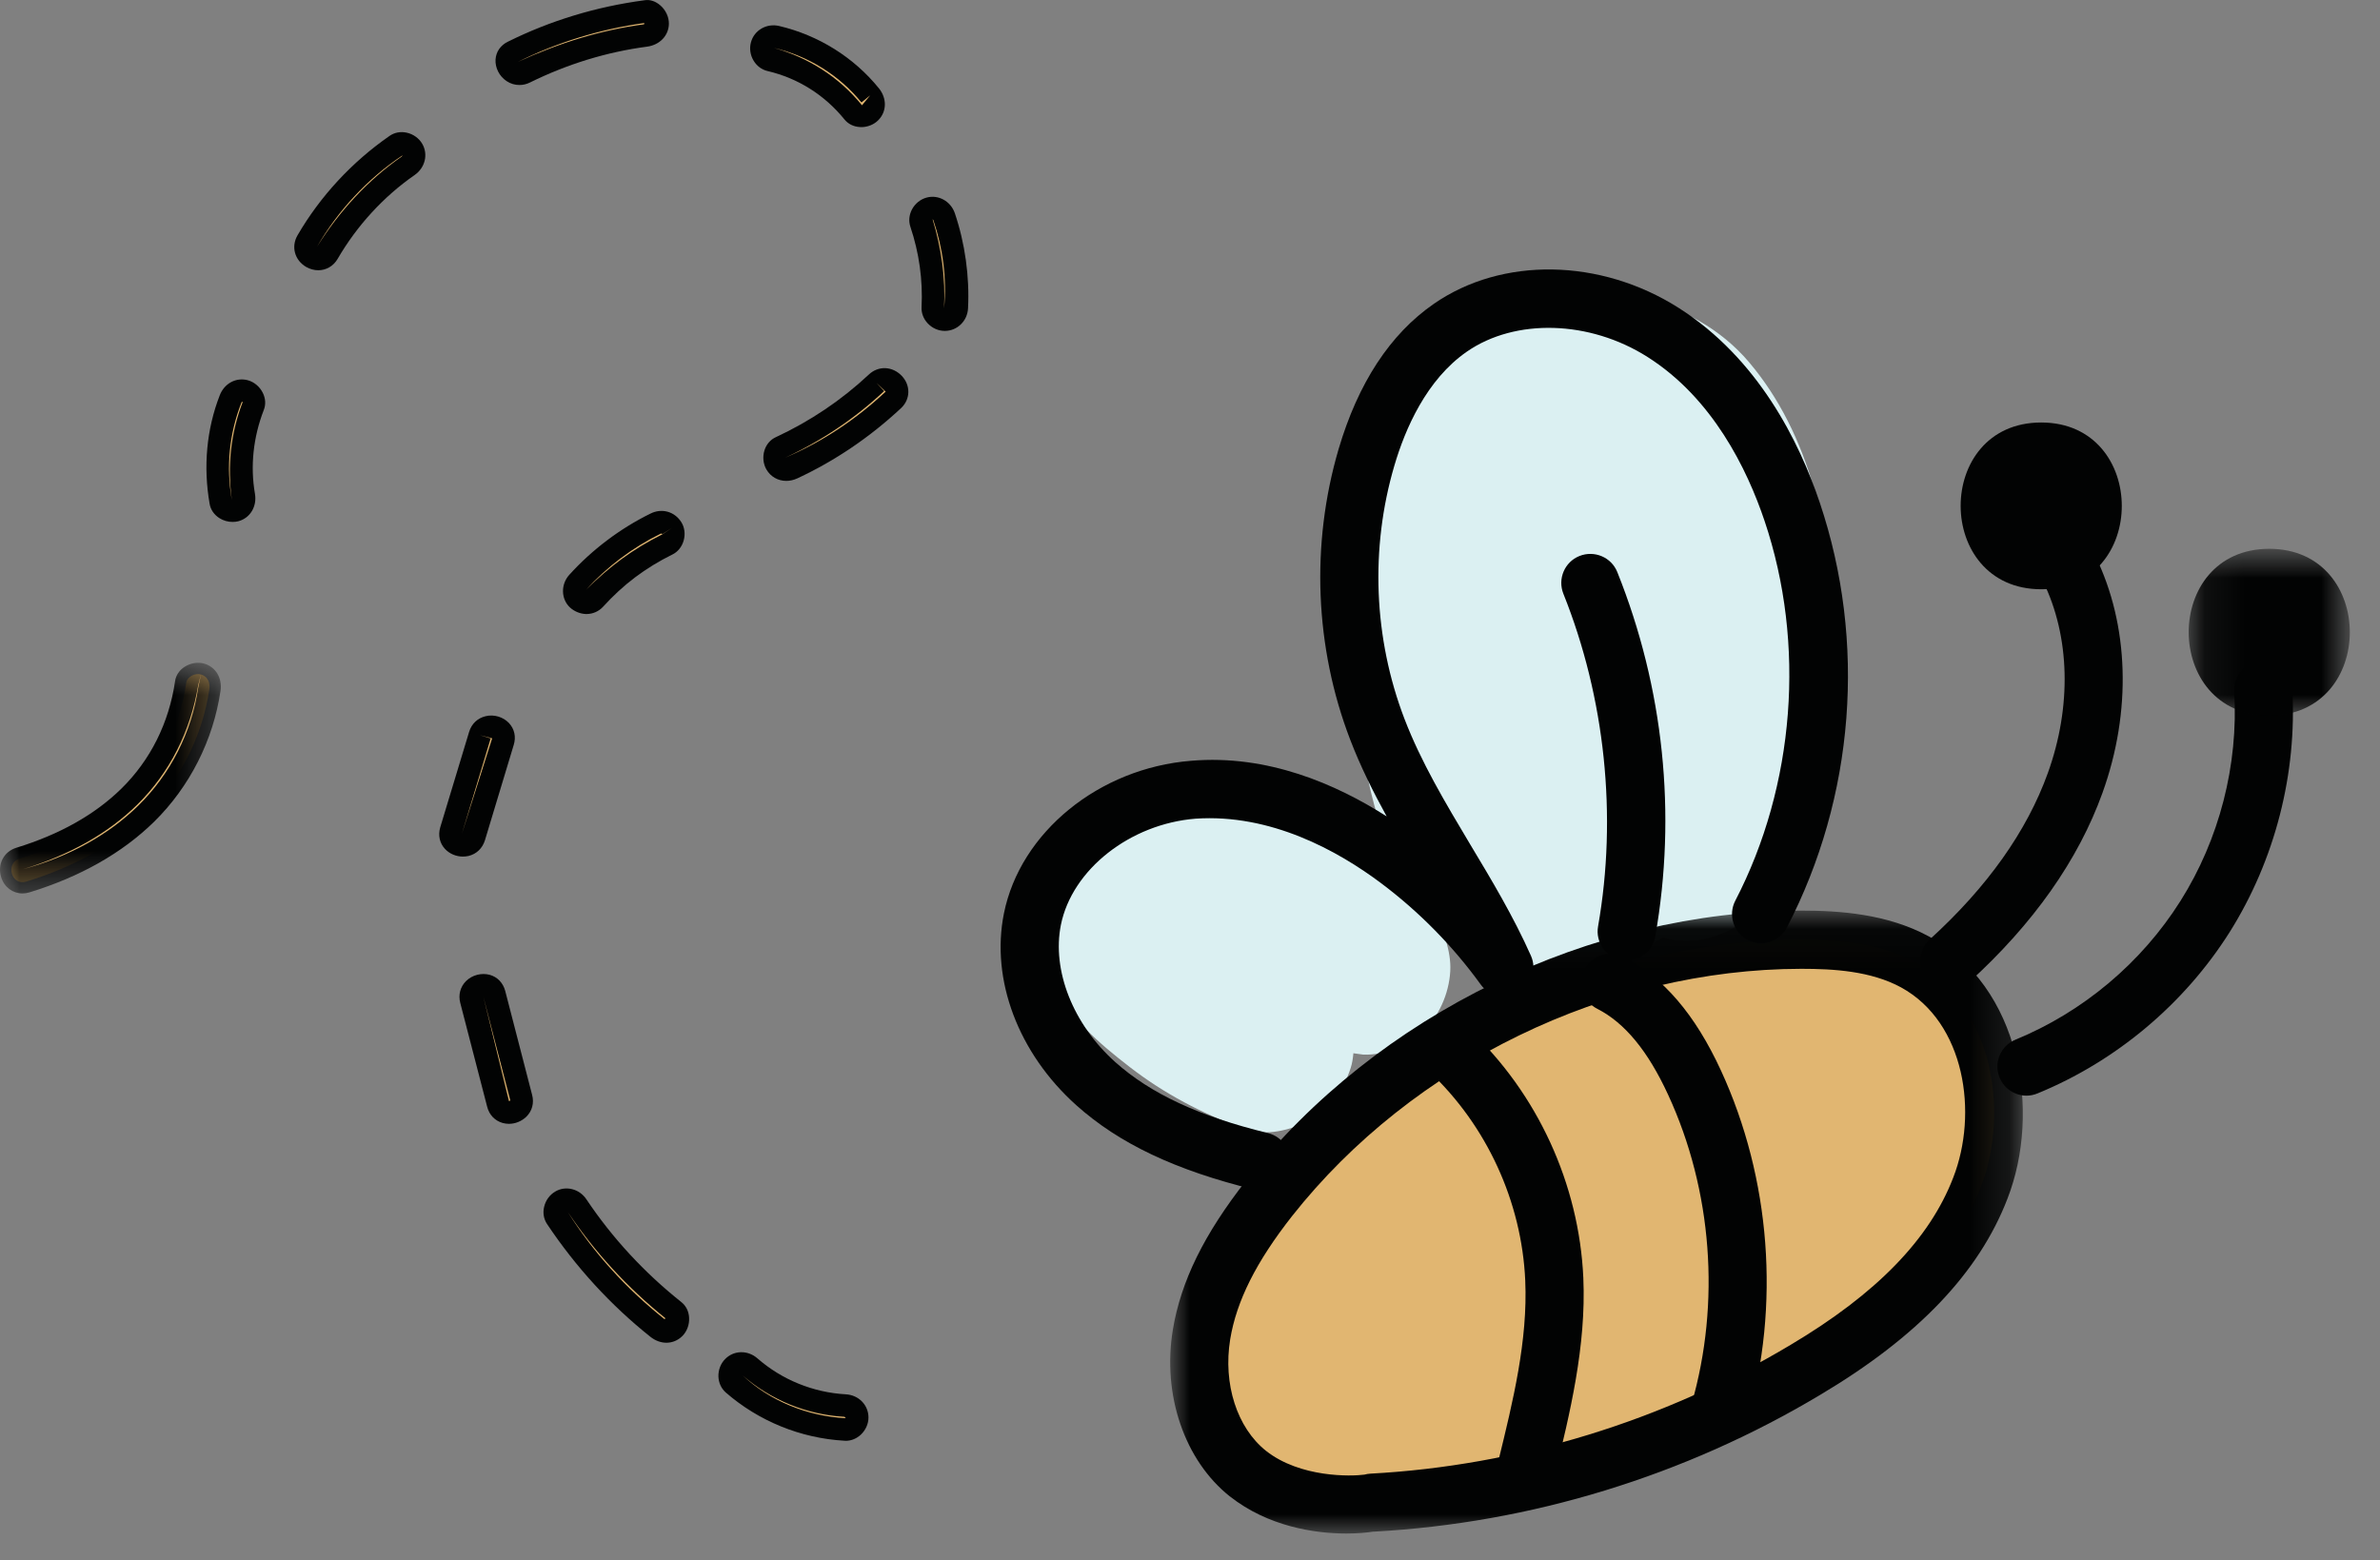 <?xml version="1.0" encoding="UTF-8"?>
<svg width="61px" height="40px" viewBox="0 0 61 40" version="1.1" xmlns="http://www.w3.org/2000/svg" xmlns:xlink="http://www.w3.org/1999/xlink">
    <rect x="0" y="0" width="61" height="40" fill="#808080" stroke="none"/>
    <title>subscribe-bee-icon</title>
    <defs>
        <polygon id="path-1" points="0.992 0.031 22.846 0.031 22.846 16 0.992 16"></polygon>
        <polygon id="path-3" points="0.097 0.756 4.227 0.756 4.227 5.031 0.097 5.031"></polygon>
        <polygon id="path-5" points="0 0.678 5.659 0.678 5.659 6.591 0 6.591"></polygon>
    </defs>
    <g id="Page-1" stroke="none" stroke-width="1" fill="none" fill-rule="evenodd">
        <g id="subscribe-bee-icon">
            <path d="M29.848,20.854 C30.934,20.618 32.102,20.66 33.142,21.073 C33.773,21.323 34.364,21.605 34.921,21.99 C35.357,22.29 35.767,22.625 36.18,22.955 C35.693,22.161 35.359,21.228 35.135,20.296 C34.59,18.022 34.516,15.713 34.834,13.404 C34.988,12.287 35.18,11.042 35.756,10.053 C36.409,8.933 37.535,8.252 38.722,7.826 C40.788,7.083 43.371,7.572 44.823,9.279 C46.389,11.12 46.96,13.715 46.986,16.084 C47.012,18.504 46.372,20.908 45.196,23.017 C44.712,23.884 43.571,24.315 42.622,24.035 C41.736,24.592 40.677,25.038 39.644,25.031 C38.533,25.022 37.684,24.616 37.018,23.993 C37.117,24.267 37.173,24.556 37.173,24.796 C37.173,25.345 36.93,26.001 36.518,26.379 C36.091,26.77 35.532,27.061 34.936,27.035 C34.853,27.023 34.77,27.012 34.688,27.001 C34.676,27.129 34.658,27.256 34.62,27.373 C34.445,27.915 34.11,28.437 33.591,28.71 C33.086,28.977 32.425,29.144 31.868,28.936 C30.805,28.54 29.853,28.047 28.957,27.355 C28.556,27.044 28.166,26.729 27.814,26.363 C27.103,25.625 26.625,24.806 26.767,23.753 C26.966,22.273 28.453,21.158 29.848,20.854" id="Fill-1" fill="#DBF0F2"></path>
            <path d="M31.987,37.779 C33.299,38.811 35.166,38.546 35.166,38.522 C39.074,38.31 42.921,37.127 46.275,35.116 C48.164,33.993 49.97,32.506 50.759,30.457 C51.555,28.408 51.009,25.715 49.082,24.66 C48.202,24.181 47.17,24.091 46.169,24.091 C40.94,24.098 35.773,26.61 32.533,30.715 C31.721,31.747 31.008,32.915 30.796,34.213 C30.583,35.51 30.955,36.96 31.987,37.779" id="Fill-3" fill="#E1B671"></path>
            <g id="Group-7" transform="translate(29, 23.313)">
                <mask id="mask-2" fill="white">
                    <use xlink:href="#path-1"></use>
                </mask>
                <g id="Clip-6"></g>
                <path d="M3.449,13.881 C4.327,14.572 5.633,14.536 5.97,14.49 C6.019,14.477 6.072,14.467 6.125,14.465 C9.906,14.261 13.63,13.117 16.892,11.164 C19.091,9.857 20.456,8.454 21.062,6.875 C21.703,5.232 21.373,2.902 19.724,1.999 C18.951,1.579 17.997,1.523 17.169,1.523 C12.2,1.529 7.199,3.958 4.117,7.861 C3.196,9.033 2.692,10.038 2.53,11.021 C2.344,12.165 2.704,13.288 3.449,13.881 M5.508,16 C4.681,16 3.498,15.815 2.526,15.051 C2.525,15.049 2.523,15.049 2.522,15.049 C1.361,14.126 0.786,12.45 1.06,10.779 C1.264,9.537 1.863,8.319 2.946,6.941 C6.304,2.687 11.755,0.039 17.168,0.031 C18.125,0.031 19.361,0.108 20.436,0.692 C22.797,1.982 23.32,5.185 22.453,7.413 C21.721,9.315 20.151,10.959 17.654,12.444 C14.188,14.52 10.229,15.735 6.207,15.952 L6.207,15.95 C6.03,15.978 5.79,16 5.508,16" id="Fill-5" fill="#020303" mask="url(#mask-2)"></path>
            </g>
            <path d="M44.072,36.944 C44.004,36.944 43.934,36.935 43.865,36.915 C43.47,36.8 43.242,36.387 43.356,35.992 C44.102,33.402 43.885,30.512 42.755,28.066 C42.237,26.941 41.642,26.219 40.936,25.86 C40.568,25.673 40.423,25.225 40.609,24.859 C40.796,24.491 41.242,24.347 41.611,24.533 C42.628,25.049 43.444,26.002 44.108,27.442 C45.384,30.21 45.632,33.476 44.787,36.405 C44.694,36.732 44.395,36.944 44.072,36.944" id="Fill-8" fill="#020303"></path>
            <path d="M39.131,38.364 C39.071,38.364 39.012,38.357 38.952,38.343 C38.553,38.245 38.308,37.841 38.406,37.441 C38.777,35.928 39.161,34.365 39.092,32.823 C39.001,30.806 38.105,28.853 36.632,27.469 C36.333,27.188 36.318,26.717 36.601,26.418 C36.883,26.118 37.354,26.103 37.653,26.385 C39.405,28.031 40.473,30.355 40.581,32.759 C40.659,34.511 40.231,36.257 39.854,37.797 C39.77,38.135 39.465,38.364 39.131,38.364" id="Fill-10" fill="#020303"></path>
            <path d="M32.322,30.516 C32.262,30.516 32.204,30.509 32.144,30.495 C30.133,30.002 28.684,29.317 27.587,28.334 C26.099,27.001 25.388,25.117 25.731,23.415 C26.149,21.336 28.168,19.69 30.529,19.503 C32.487,19.336 34.242,20.1 35.54,20.928 C35.193,20.297 34.868,19.646 34.606,18.962 C33.697,16.594 33.593,13.95 34.308,11.515 C34.808,9.818 35.63,8.563 36.751,7.788 C38.499,6.577 41.019,6.619 43.023,7.892 C45.059,9.185 46.114,11.318 46.64,12.881 C47.843,16.455 47.536,20.426 45.799,23.776 C45.609,24.143 45.161,24.284 44.795,24.095 C44.429,23.905 44.287,23.455 44.476,23.09 C46.006,20.141 46.287,16.503 45.227,13.356 C44.778,12.021 43.893,10.207 42.225,9.15 C40.744,8.21 38.841,8.153 37.597,9.014 C36.56,9.731 36.013,10.998 35.738,11.936 C35.113,14.058 35.206,16.364 35.997,18.429 C36.425,19.543 37.037,20.566 37.684,21.651 C38.23,22.559 38.793,23.5 39.239,24.503 C39.393,24.852 39.26,25.261 38.929,25.452 C38.598,25.641 38.177,25.55 37.955,25.244 C37.238,24.253 36.378,23.377 35.398,22.641 C34.283,21.805 32.569,20.858 30.646,20.987 C28.963,21.12 27.477,22.292 27.191,23.709 C26.957,24.877 27.502,26.257 28.581,27.224 C29.489,28.037 30.733,28.617 32.498,29.047 C32.896,29.145 33.142,29.547 33.045,29.947 C32.961,30.287 32.657,30.516 32.322,30.516" id="Fill-12" fill="#020303"></path>
            <path d="M49.96,25.38 C49.758,25.38 49.556,25.297 49.409,25.135 C49.132,24.832 49.155,24.36 49.459,24.083 C50.931,22.745 51.949,21.311 52.486,19.819 C53.101,18.112 53.057,16.32 52.364,14.904 C52.184,14.536 52.337,14.09 52.706,13.908 C53.074,13.729 53.522,13.881 53.703,14.251 C54.57,16.026 54.638,18.239 53.888,20.323 C53.268,22.047 52.115,23.683 50.462,25.186 C50.318,25.315 50.139,25.38 49.96,25.38" id="Fill-14" fill="#020303"></path>
            <path d="M51.939,28.088 C51.646,28.088 51.368,27.914 51.25,27.625 C51.093,27.244 51.275,26.81 51.656,26.653 C53.388,25.942 54.889,24.68 55.887,23.095 C56.884,21.512 57.373,19.609 57.264,17.739 C57.24,17.327 57.554,16.976 57.963,16.952 C58.37,16.906 58.726,17.242 58.751,17.651 C58.878,19.83 58.308,22.045 57.15,23.89 C55.987,25.734 54.238,27.205 52.221,28.031 C52.129,28.069 52.033,28.088 51.939,28.088" id="Fill-16" fill="#020303"></path>
            <path d="M41.693,24.622 C41.65,24.622 41.607,24.618 41.563,24.611 C41.158,24.538 40.886,24.152 40.959,23.748 C41.456,20.916 41.139,17.89 40.07,15.222 C39.917,14.839 40.101,14.405 40.483,14.253 C40.863,14.102 41.299,14.283 41.452,14.666 C42.64,17.63 42.978,20.86 42.425,24.005 C42.362,24.366 42.047,24.622 41.693,24.622" id="Fill-18" fill="#020303"></path>
            <g id="Group-22" transform="translate(56, 13.313)">
                <mask id="mask-4" fill="white">
                    <use xlink:href="#path-3"></use>
                </mask>
                <g id="Clip-21"></g>
                <path d="M2.162,0.756 C4.913,0.756 4.917,5.031 2.162,5.031 C-0.589,5.031 -0.594,0.756 2.162,0.756" id="Fill-20" fill="#020303" mask="url(#mask-4)"></path>
            </g>
            <path d="M52.317,10.831 C55.068,10.831 55.073,15.106 52.317,15.106 C49.566,15.106 49.561,10.831 52.317,10.831" id="Fill-23" fill="#020303"></path>
            <path d="M21.661,36.031 C20.768,35.982 19.898,35.631 19.224,35.042 C19.099,34.932 18.913,34.919 18.79,35.042 C18.679,35.153 18.665,35.367 18.79,35.476 C19.592,36.177 20.599,36.588 21.661,36.645 C21.827,36.655 21.969,36.498 21.969,36.339 C21.969,36.165 21.827,36.041 21.661,36.031" id="Fill-25" fill="#E1B671"></path>
            <path d="M19.035,35.26 C19.729,35.912 20.686,36.303 21.677,36.357 L21.646,36.321 C20.683,36.268 19.756,35.891 19.035,35.26 M21.677,36.936 C21.666,36.936 21.657,36.934 21.646,36.934 C20.526,36.872 19.445,36.433 18.599,35.695 C18.485,35.592 18.419,35.448 18.413,35.287 C18.409,35.118 18.471,34.955 18.587,34.839 C18.809,34.613 19.166,34.605 19.415,34.824 C20.041,35.372 20.845,35.698 21.677,35.744 C22.009,35.762 22.259,36.018 22.259,36.339 C22.259,36.5 22.188,36.659 22.066,36.776 C21.956,36.879 21.82,36.936 21.677,36.936" id="Fill-27" fill="#020303"></path>
            <path d="M17.285,33.609 C16.321,32.841 15.476,31.933 14.792,30.909 C14.7,30.771 14.521,30.711 14.372,30.798 C14.235,30.879 14.169,31.08 14.262,31.218 C14.975,32.287 15.846,33.243 16.85,34.044 C16.98,34.147 17.159,34.171 17.285,34.044 C17.392,33.936 17.416,33.713 17.285,33.609" id="Fill-29" fill="#E1B671"></path>
            <path d="M14.552,31.069 C15.209,32.116 16.06,33.045 17.031,33.817 L17.057,33.796 C16.077,33.008 15.235,32.09 14.552,31.069 M17.08,34.422 C16.941,34.422 16.797,34.371 16.67,34.27 C15.654,33.46 14.762,32.488 14.022,31.38 C13.936,31.253 13.909,31.094 13.946,30.939 C13.984,30.774 14.086,30.632 14.228,30.548 C14.492,30.387 14.851,30.472 15.032,30.749 C15.694,31.737 16.512,32.624 17.466,33.382 C17.466,33.383 17.466,33.383 17.467,33.383 C17.584,33.478 17.655,33.62 17.662,33.781 C17.672,33.955 17.608,34.131 17.49,34.249 C17.376,34.363 17.231,34.422 17.08,34.422" id="Fill-31" fill="#020303"></path>
            <path d="M13.359,28.139 C13.129,27.25 12.899,26.363 12.67,25.476 C12.57,25.093 11.977,25.256 12.077,25.64 C12.306,26.527 12.537,27.413 12.766,28.302 C12.866,28.684 13.459,28.523 13.359,28.139" id="Fill-33" fill="#E1B671"></path>
            <path d="M12.389,25.549 L13.046,28.23 L13.079,28.211 L12.389,25.549 Z M13.044,28.81 C12.991,28.81 12.936,28.803 12.883,28.788 C12.685,28.732 12.54,28.581 12.487,28.375 L11.797,25.712 C11.742,25.502 11.797,25.297 11.947,25.148 C12.105,24.994 12.341,24.934 12.551,24.99 C12.75,25.045 12.894,25.197 12.949,25.403 L13.638,28.067 C13.694,28.277 13.639,28.482 13.489,28.629 C13.37,28.744 13.207,28.81 13.044,28.81 L13.044,28.81 Z" id="Fill-35" fill="#020303"></path>
            <path d="M12.299,18.846 C12.053,19.662 11.807,20.477 11.561,21.291 C11.446,21.671 12.039,21.832 12.153,21.454 C12.4,20.64 12.646,19.826 12.892,19.011 C13.006,18.631 12.413,18.468 12.299,18.846" id="Fill-37" fill="#E1B671"></path>
            <path d="M12.299,18.846 L12.576,18.93 L11.838,21.375 L12.614,18.927 L12.299,18.846 Z M11.864,21.959 C11.694,21.959 11.523,21.889 11.407,21.765 C11.268,21.616 11.223,21.412 11.284,21.207 L12.023,18.764 C12.086,18.555 12.24,18.409 12.447,18.36 C12.659,18.308 12.897,18.378 13.046,18.537 C13.186,18.688 13.23,18.89 13.168,19.093 L12.43,21.538 C12.366,21.747 12.212,21.895 12.005,21.944 C11.959,21.953 11.912,21.959 11.864,21.959 L11.864,21.959 Z" id="Fill-39" fill="#020303"></path>
            <path d="M17.216,13.537 C17.12,13.389 16.95,13.35 16.796,13.427 C16.047,13.795 15.367,14.309 14.807,14.928 C14.699,15.047 14.681,15.246 14.807,15.362 C14.925,15.471 15.126,15.49 15.241,15.362 C15.783,14.764 16.378,14.315 17.106,13.957 C17.25,13.886 17.302,13.67 17.216,13.537" id="Fill-41" fill="#E1B671"></path>
            <path d="M16.952,13.678 C16.945,13.678 16.935,13.68 16.923,13.687 C16.212,14.037 15.554,14.531 15.02,15.121 C15.595,14.543 16.214,14.075 16.977,13.698 L17.216,13.536 L16.973,13.694 C16.969,13.685 16.963,13.678 16.952,13.678 M15.034,15.741 L15.015,15.741 C14.868,15.735 14.722,15.675 14.612,15.576 C14.378,15.361 14.368,14.983 14.591,14.736 C15.175,14.091 15.892,13.55 16.668,13.168 C16.959,13.02 17.285,13.111 17.458,13.379 C17.459,13.379 17.459,13.38 17.459,13.38 C17.546,13.517 17.569,13.688 17.523,13.855 C17.478,14.017 17.372,14.149 17.232,14.216 C16.538,14.559 15.973,14.986 15.455,15.556 C15.348,15.672 15.196,15.741 15.034,15.741" id="Fill-43" fill="#020303"></path>
            <path d="M22.463,9.815 C21.736,10.496 20.906,11.05 20.004,11.471 C19.854,11.541 19.816,11.757 19.894,11.891 C19.984,12.045 20.162,12.072 20.314,12.002 C21.262,11.56 22.134,10.964 22.898,10.25 C23.187,9.978 22.751,9.544 22.463,9.815" id="Fill-45" fill="#E1B671"></path>
            <path d="M22.463,9.814 L22.661,10.025 C21.92,10.721 21.067,11.296 20.125,11.733 C21.107,11.312 21.95,10.741 22.7,10.04 L22.463,9.814 Z M20.153,12.328 C19.946,12.328 19.753,12.225 19.644,12.036 C19.561,11.894 19.542,11.711 19.593,11.546 C19.641,11.394 19.743,11.272 19.881,11.209 C20.768,10.797 21.569,10.256 22.266,9.604 C22.513,9.368 22.876,9.386 23.115,9.638 C23.343,9.881 23.335,10.235 23.097,10.46 C22.301,11.204 21.406,11.811 20.437,12.263 C20.343,12.306 20.247,12.328 20.153,12.328 L20.153,12.328 Z" id="Fill-47" fill="#020303"></path>
            <path d="M24.2,5.559 C24.145,5.402 23.988,5.299 23.822,5.344 C23.669,5.387 23.553,5.565 23.607,5.722 C23.843,6.422 23.944,7.149 23.907,7.887 C23.899,8.053 24.055,8.194 24.215,8.194 C24.387,8.194 24.514,8.053 24.521,7.887 C24.561,7.101 24.451,6.305 24.2,5.559" id="Fill-49" fill="#E1B671"></path>
            <path d="M23.903,5.623 C24.129,6.365 24.235,7.13 24.197,7.903 C24.27,7.129 24.165,6.359 23.925,5.652 C23.919,5.632 23.906,5.623 23.903,5.623 M24.215,8.483 C24.053,8.483 23.896,8.414 23.781,8.293 C23.67,8.177 23.612,8.028 23.62,7.874 C23.655,7.174 23.557,6.481 23.334,5.815 C23.285,5.67 23.299,5.511 23.375,5.367 C23.454,5.219 23.59,5.109 23.746,5.066 C24.051,4.981 24.369,5.159 24.473,5.467 C24.735,6.243 24.851,7.085 24.811,7.903 C24.796,8.229 24.534,8.483 24.215,8.483" id="Fill-51" fill="#020303"></path>
            <path d="M22.303,2.446 C21.698,1.7 20.837,1.167 19.903,0.947 C19.741,0.909 19.571,0.998 19.525,1.162 C19.483,1.317 19.577,1.502 19.74,1.54 C20.583,1.738 21.317,2.2 21.868,2.881 C21.973,3.009 22.194,2.989 22.303,2.881 C22.43,2.753 22.407,2.575 22.303,2.446" id="Fill-53" fill="#E1B671"></path>
            <path d="M19.836,1.228 C20.708,1.471 21.5,1.968 22.093,2.699 L22.303,2.445 L22.079,2.626 C21.515,1.932 20.719,1.435 19.836,1.228 M22.074,3.259 C22.064,3.259 22.053,3.257 22.042,3.257 C21.88,3.249 21.738,3.179 21.644,3.062 C21.133,2.432 20.451,2.004 19.673,1.821 C19.524,1.787 19.395,1.691 19.313,1.552 C19.229,1.412 19.204,1.241 19.247,1.084 C19.33,0.775 19.647,0.591 19.969,0.666 C20.975,0.902 21.883,1.469 22.526,2.263 C22.527,2.263 22.527,2.263 22.528,2.265 C22.737,2.527 22.729,2.864 22.507,3.085 C22.398,3.194 22.236,3.259 22.074,3.259" id="Fill-55" fill="#020303"></path>
            <path d="M16.547,0.294 C15.36,0.452 14.219,0.794 13.146,1.325 C12.791,1.501 13.102,2.031 13.455,1.856 C14.424,1.377 15.475,1.051 16.547,0.909 C16.711,0.887 16.855,0.783 16.855,0.602 C16.855,0.452 16.713,0.273 16.547,0.294" id="Fill-57" fill="#E1B671"></path>
            <path d="M16.513,0.59 C15.376,0.75 14.286,1.083 13.274,1.586 C14.343,1.096 15.412,0.768 16.509,0.623 L16.513,0.59 Z M13.313,2.179 C13.199,2.179 13.084,2.147 12.984,2.079 C12.798,1.956 12.688,1.738 12.701,1.525 C12.714,1.326 12.83,1.159 13.019,1.068 C14.109,0.527 15.283,0.171 16.509,0.008 L16.51,0.008 C16.659,-0.021 16.808,0.035 16.929,0.142 C17.062,0.258 17.144,0.434 17.144,0.601 C17.144,0.907 16.913,1.152 16.585,1.196 C15.551,1.332 14.542,1.642 13.583,2.115 C13.496,2.159 13.404,2.179 13.313,2.179 L13.313,2.179 Z" id="Fill-59" fill="#020303"></path>
            <path d="M10.572,3.83 C10.493,3.695 10.289,3.625 10.151,3.721 C9.222,4.364 8.442,5.201 7.875,6.18 C7.676,6.522 8.207,6.832 8.405,6.49 C8.918,5.604 9.62,4.834 10.462,4.251 C10.597,4.156 10.66,3.981 10.572,3.83" id="Fill-61" fill="#E1B671"></path>
            <path d="M10.319,3.981 C9.417,4.582 8.661,5.4 8.125,6.325 C8.692,5.418 9.432,4.613 10.297,4.012 C10.297,4.012 10.312,3.991 10.319,3.981 M8.157,6.928 C8.053,6.928 7.947,6.9 7.847,6.843 C7.552,6.671 7.457,6.325 7.624,6.035 C8.204,5.035 9.02,4.152 9.986,3.483 C10.112,3.395 10.269,3.367 10.424,3.401 C10.591,3.437 10.739,3.544 10.822,3.686 C10.979,3.956 10.896,4.3 10.627,4.487 C9.832,5.039 9.149,5.783 8.655,6.634 C8.545,6.825 8.357,6.928 8.157,6.928" id="Fill-63" fill="#020303"></path>
            <path d="M6.278,10.028 C6.104,9.98 5.961,10.087 5.9,10.242 C5.576,11.078 5.503,11.987 5.657,12.868 C5.686,13.031 5.886,13.123 6.035,13.082 C6.208,13.035 6.278,12.868 6.25,12.705 C6.114,11.93 6.21,11.135 6.492,10.406 C6.552,10.251 6.426,10.068 6.278,10.028" id="Fill-65" fill="#E1B671"></path>
            <path d="M6.194,10.306 C5.872,11.115 5.793,11.967 5.942,12.816 C5.824,11.947 5.913,11.1 6.223,10.3 C6.221,10.3 6.202,10.306 6.2,10.306 L6.194,10.306 Z M5.962,13.38 C5.843,13.38 5.724,13.347 5.623,13.282 C5.487,13.195 5.398,13.066 5.373,12.917 C5.206,11.963 5.295,11.002 5.631,10.137 C5.749,9.828 6.051,9.667 6.353,9.748 C6.513,9.792 6.655,9.91 6.733,10.066 C6.807,10.211 6.817,10.369 6.761,10.51 C6.49,11.21 6.412,11.951 6.534,12.655 C6.591,12.981 6.414,13.279 6.111,13.362 C6.063,13.374 6.012,13.38 5.962,13.38 L5.962,13.38 Z" id="Fill-67" fill="#020303"></path>
            <path d="M5.151,17.29 C5.006,17.248 4.797,17.341 4.773,17.505 C4.611,18.611 4.114,19.637 3.313,20.424 C2.535,21.188 1.541,21.691 0.505,22.009 C0.129,22.124 0.289,22.717 0.669,22.601 C1.805,22.253 2.894,21.697 3.748,20.858 C4.616,20.005 5.189,18.872 5.366,17.668 C5.39,17.502 5.325,17.34 5.151,17.29" id="Fill-69" fill="#E1B671"></path>
            <g id="Group-73" transform="translate(0, 16.313)">
                <mask id="mask-6" fill="white">
                    <use xlink:href="#path-5"></use>
                </mask>
                <g id="Clip-72"></g>
                <path d="M5.151,0.976 L5.08,1.255 C4.884,2.43 4.35,3.497 3.515,4.317 C2.772,5.048 1.788,5.605 0.589,5.971 C1.797,5.641 2.794,5.077 3.546,4.338 C4.369,3.53 4.914,2.455 5.081,1.313 L5.151,0.976 Z M0.576,6.591 C0.328,6.591 0.109,6.432 0.03,6.174 C-0.072,5.844 0.096,5.519 0.42,5.419 C1.529,5.079 2.433,4.569 3.111,3.904 C3.854,3.174 4.331,2.222 4.487,1.15 C4.508,0.999 4.596,0.869 4.731,0.782 C4.882,0.684 5.066,0.655 5.228,0.697 C5.23,0.699 5.231,0.699 5.233,0.699 C5.53,0.786 5.699,1.067 5.652,1.397 C5.466,2.663 4.863,3.854 3.951,4.752 C3.13,5.556 2.055,6.165 0.753,6.564 C0.694,6.582 0.633,6.591 0.576,6.591 L0.576,6.591 Z" id="Fill-71" fill="#020303" mask="url(#mask-6)"></path>
            </g>
        </g>
    </g>
</svg>